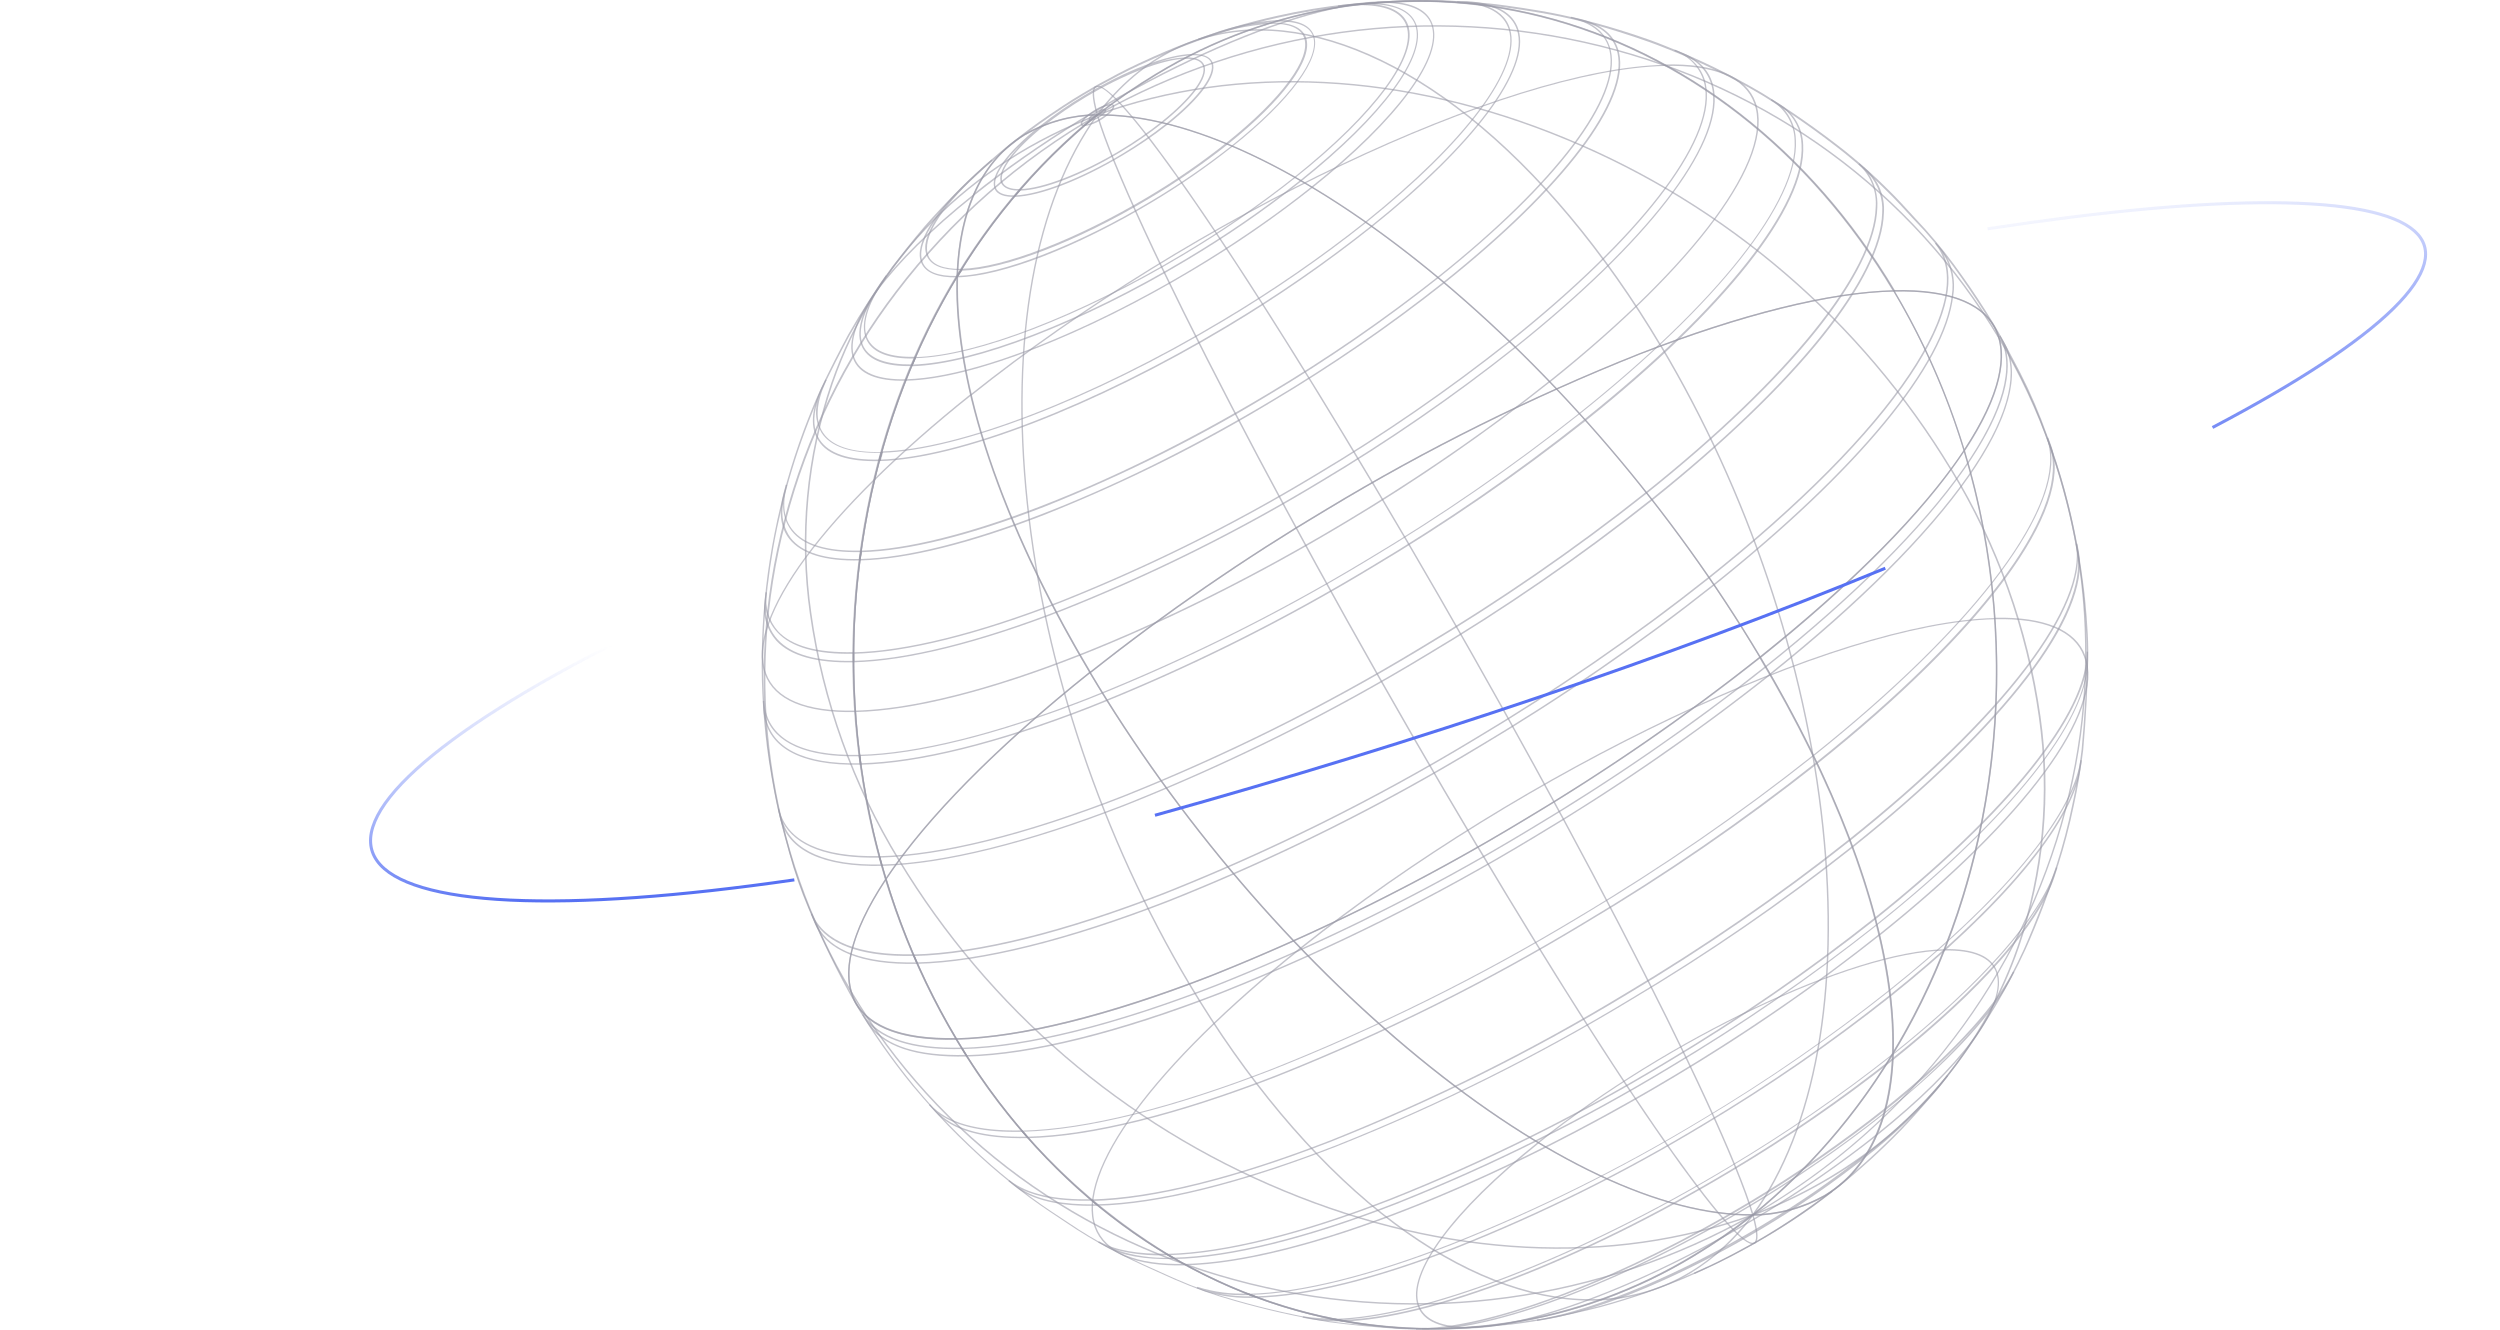 <svg width="814" height="433" viewBox="0 0 814 433" fill="none" xmlns="http://www.w3.org/2000/svg">
<g opacity="0.5">
<path d="M594.459 389.413C587.251 393.528 579.116 395.737 570.818 395.834C564.717 400.631 558.319 405.035 551.661 409.022C533.075 420.324 512.431 427.82 490.926 431.074C469.422 434.329 447.486 433.277 426.391 427.98C379.456 416.153 338.516 384.333 311.14 338.405L310.93 338.041H311.351C332.233 337.562 360.835 330.374 394.053 317.55C429.343 303.505 463.412 286.566 495.913 266.906C522.745 250.929 548.485 233.185 572.964 213.79L573.175 213.618L573.309 213.848C621.968 295.525 630.666 367.714 594.459 389.413ZM570.646 395.355C578.887 395.277 586.972 393.093 594.133 389.01C611.279 378.736 618.788 355.983 615.206 324.949C611.547 292.918 596.93 254.696 572.926 214.365C548.493 233.694 522.811 251.386 496.047 267.328C463.521 287.001 429.426 303.952 394.111 318.01C361.064 330.872 332.558 337.964 311.734 338.52C339.034 384.161 379.781 415.77 426.468 427.539C447.502 432.818 469.375 433.864 490.817 430.616C512.259 427.369 532.843 419.892 551.374 408.62C558.031 404.626 564.43 400.215 570.531 395.413L570.646 395.355Z" fill="#35354F" fill-opacity="0.6"/>
<path d="M572.332 396.483C537.542 417.319 500.722 432.021 478.863 432.52V432.04C509.209 431.35 568.443 403.288 610.915 369.321L611.202 369.704C598.847 379.474 585.862 388.42 572.332 396.483Z" fill="#35354F" fill-opacity="0.6"/>
<path d="M545.626 350.404C486.238 386.02 423.23 411.15 385.854 412.012V411.533C437.751 410.345 539.112 362.212 611.757 304.189L612.064 304.572C590.948 321.293 568.754 336.604 545.626 350.404Z" fill="#35354F" fill-opacity="0.6"/>
<path d="M550.341 414.635C539.373 421.172 526.68 424.221 513.942 423.376C493.577 422.284 471.297 412.508 449.515 395.122C427.063 377.218 405.454 351.417 387.062 320.537L387.465 320.288C405.856 351.13 427.408 376.873 449.822 394.758C471.527 412.009 493.712 421.804 513.961 422.897C536.528 424.124 556.107 414.635 570.552 395.448L570.935 395.735C565.358 403.31 558.363 409.729 550.341 414.635Z" fill="#35354F" fill-opacity="0.6"/>
<path d="M571.372 404.996H571.219C564.878 407.718 528.613 355.828 480.949 275.857L481.371 275.608C535.969 367.234 566.123 406.683 571.027 404.555H571.123C571.889 404.114 572.349 402.14 570.51 395.642L570.97 395.507C572.541 401.105 572.675 404.21 571.372 404.996Z" fill="#35354F" fill-opacity="0.6"/>
<path d="M594.461 389.408C587.23 393.534 579.067 395.744 570.744 395.83H570.035L570.591 395.389C588.704 380.633 604.118 362.842 616.147 342.809C617.201 308.306 601.856 262.665 572.909 214.092L572.794 213.92L572.966 213.785C603.273 189.614 626.205 166.401 639.308 146.695C633.818 128.543 626.143 111.125 616.453 94.825L616.243 94.48H616.664C633.906 94.078 645.055 98.103 649.634 106.384C654.653 115.527 651.262 129.482 639.825 146.791C659.73 212.712 651.071 286.051 616.607 343.001C615.898 365.083 608.235 381.146 594.461 389.408ZM571.472 395.331C579.465 395.142 587.286 392.969 594.231 389.006C607.641 380.936 615.304 365.313 616.128 343.806C604.248 363.38 589.143 380.801 571.453 395.331H571.472ZM573.388 214.054C602.124 262.244 617.45 307.616 616.607 341.985C650.553 285.361 659.079 212.693 639.442 147.27C626.339 166.957 603.522 190.016 573.503 214.054H573.388ZM617.047 94.921C626.584 111.039 634.16 128.24 639.615 146.159C650.764 129.175 654.078 115.489 649.193 106.575C644.768 98.525 633.963 94.595 617.086 94.921H617.047Z" fill="#35354F" fill-opacity="0.6"/>
<path d="M611.182 369.707L610.895 369.323C638.711 347.126 653.654 326.884 649.899 316.514C648.156 311.703 642.332 309.287 633.04 309.498V309.019C642.619 308.808 648.539 311.338 650.282 316.341C654.171 326.922 639.171 347.356 611.182 369.707Z" fill="#35354F" fill-opacity="0.6"/>
<path d="M612.064 304.61L611.758 304.226C659.402 266.215 684.977 231.539 678.521 213.731C675.513 205.451 665.494 201.253 649.536 201.617V201.138C665.724 200.773 675.916 205.067 679 213.559C685.514 231.577 659.862 266.464 612.064 304.61Z" fill="#35354F" fill-opacity="0.6"/>
<path d="M595.879 383.72C587.899 388.483 579.513 392.53 570.821 395.815L570.648 395.374C612.22 379.579 642.853 348.66 656.857 308.311C665.047 284.232 667.436 258.558 663.83 233.381C659.836 204.901 650.057 177.541 635.094 152.987L635.515 152.738C650.518 177.327 660.342 204.723 664.385 233.246C668.009 258.496 665.606 284.245 657.374 308.387C646.451 340 624.656 366.699 595.879 383.72Z" fill="#35354F" fill-opacity="0.6"/>
<path d="M574 393.954L570.858 395.871L570.609 395.469C596.042 380.88 618.284 361.324 636.013 337.963C652.906 315.809 665.227 290.514 672.258 263.551C679.074 237.843 680.677 211.03 676.972 184.693C673.267 158.356 664.33 133.028 650.687 110.202L651.089 109.953C664.77 132.831 673.731 158.219 677.446 184.62C681.161 211.02 679.553 237.897 672.718 263.666C665.654 290.698 653.28 316.053 636.319 338.251C619.311 360.648 598.153 379.56 574 393.954Z" fill="#35354F" fill-opacity="0.6"/>
<path d="M570.819 395.832C541.394 396.196 502.753 378.025 462.005 344.71C421.258 311.395 383.173 266.77 354.724 219.098L354.609 218.925L354.782 218.791C379.265 199.379 405.019 181.628 431.871 165.656C464.389 145.996 498.478 129.064 533.788 115.032C567.064 102.074 595.724 94.981 616.663 94.502H616.797V94.617C645.207 142.308 656.069 199.872 647.449 256.687C638.828 313.503 611.567 362.901 570.819 395.832ZM355.222 219.04C383.575 266.578 421.583 311.05 462.235 344.326C502.887 377.603 541.336 395.679 570.647 395.353C611.222 362.498 638.33 313.216 646.989 256.553C655.648 199.891 644.843 142.5 616.529 94.924C595.647 95.441 567.103 102.591 533.96 115.415C498.671 129.46 464.602 146.399 432.101 166.058C405.33 181.995 379.647 199.695 355.222 219.04Z" fill="#35354F" fill-opacity="0.6"/>
<path d="M633.042 309.496C602.697 310.186 543.462 338.249 500.99 372.216L500.703 371.89C543.252 337.962 602.601 309.765 633.023 309.075L633.042 309.496Z" fill="#35354F" fill-opacity="0.6"/>
<path d="M649.534 201.617C597.618 202.805 496.275 250.938 423.612 308.961L423.324 308.577C496.122 250.554 597.522 202.364 649.515 201.233L649.534 201.617Z" fill="#35354F" fill-opacity="0.6"/>
<path d="M570.936 395.735L570.534 395.447C590.86 367.384 598.925 322.606 593.293 269.279C587.661 215.952 568.925 160.306 540.553 112.691L540.974 112.442C569.365 160.114 588.12 215.799 593.772 269.222C599.423 322.645 591.301 367.576 570.936 395.735Z" fill="#35354F" fill-opacity="0.6"/>
<path d="M570.972 395.526L570.512 395.66C560.665 362.307 505.109 255.385 446.641 157.203L447.062 156.973C505.53 255.174 561.125 362.154 570.972 395.526Z" fill="#35354F" fill-opacity="0.6"/>
<path d="M551.683 409.023C533.093 420.333 512.443 427.835 490.932 431.093C469.42 434.35 447.476 433.299 426.374 428C379.477 416.173 338.595 384.411 311.22 338.54C292.58 338.943 280.836 333.978 277.292 324.183C269.725 303.346 299.419 262.958 354.764 218.756L354.975 218.583L355.109 218.832C383.481 266.447 421.528 310.995 462.237 344.291C502.946 377.586 541.414 395.682 570.725 395.317H571.434L570.878 395.739C564.767 400.569 558.356 405.006 551.683 409.023ZM354.841 219.254C299.802 263.207 270.261 303.308 277.733 323.934C281.219 333.518 292.848 338.387 311.354 337.965H311.488V338.08C338.787 383.893 379.611 415.636 426.432 427.444C447.473 432.723 469.352 433.769 490.8 430.521C512.248 427.273 532.839 419.797 551.376 408.525C557.834 404.649 564.046 400.379 569.978 395.739C540.648 395.739 502.295 377.682 461.873 344.616C421.451 311.551 383.232 266.926 354.841 219.35V219.254Z" fill="#35354F" fill-opacity="0.6"/>
<path d="M478.864 432.522C469.285 432.733 463.346 430.203 461.622 425.2C457.791 414.619 472.791 394.166 500.78 371.834L501.067 372.218C473.251 394.415 458.308 414.657 462.063 425.027C463.806 429.839 469.726 432.254 478.921 432.043L478.864 432.522Z" fill="#35354F" fill-opacity="0.6"/>
<path d="M385.855 412.012C369.667 412.376 359.476 408.082 356.41 399.59C349.878 381.572 375.568 346.685 423.327 308.54L423.614 308.923C375.97 346.934 350.395 381.61 356.851 399.437C359.859 407.699 369.878 411.897 385.855 411.532V412.012Z" fill="#35354F" fill-opacity="0.6"/>
<path d="M570.817 395.813C524.839 412.547 470.49 409.768 418.018 387.973C365.771 366.386 321.799 328.636 292.537 280.245L292.959 279.996C322.153 328.311 366.048 365.998 418.209 387.532C470.566 409.269 524.705 412.049 570.644 395.372L570.817 395.813Z" fill="#35354F" fill-opacity="0.6"/>
<path d="M570.855 395.795C521.101 423.923 462.484 431.96 407.002 418.26C351.446 404.555 305.334 370.741 276.924 323.05L277.326 322.801C305.679 370.377 351.772 404.114 407.117 417.8C462.475 431.462 520.959 423.447 570.606 395.392L570.855 395.795Z" fill="#35354F" fill-opacity="0.6"/>
<path d="M496.161 267.327C463.634 287 429.539 303.951 394.224 318.009C360.967 330.967 332.308 338.059 311.35 338.538H311.216V338.423C282.805 290.732 271.943 233.188 280.564 176.372C289.185 119.556 316.446 70.14 357.193 37.227C386.619 36.863 425.259 55.016 466.007 88.35C506.755 121.684 544.82 166.27 573.288 213.923L573.403 214.115L573.231 214.249C548.747 233.634 523 251.366 496.161 267.327ZM311.484 338.059C332.365 337.542 360.91 330.392 394.052 317.568C429.34 303.519 463.409 286.581 495.912 266.925C522.686 250.992 548.369 233.292 572.79 213.943C544.437 166.404 506.448 121.933 465.796 88.657C425.144 55.38 386.676 37.323 357.385 37.649C316.79 70.504 289.702 119.786 281.043 176.372C272.384 232.958 283.188 290.483 311.484 338.059Z" fill="#35354F" fill-opacity="0.6"/>
<path d="M438.271 170.239C378.883 205.874 315.874 231.004 278.518 231.847V231.368C330.434 230.18 431.776 182.047 504.421 124.024L504.728 124.388C483.616 141.129 461.414 156.447 438.271 170.239Z" fill="#35354F" fill-opacity="0.6"/>
<path d="M388.478 87.927C353.688 108.783 316.868 123.466 294.99 123.964V123.485C325.316 122.795 384.551 94.732 427.023 60.785L427.329 61.149C414.985 70.925 402.006 79.871 388.478 87.927Z" fill="#35354F" fill-opacity="0.6"/>
<path d="M387.465 320.291L387.062 320.54C358.652 272.868 339.897 217.202 334.265 163.779C328.632 110.356 336.717 65.425 357.1 37.266L357.483 37.535C337.176 65.598 329.092 110.375 334.724 163.722C340.357 217.068 359.092 272.676 387.465 320.291Z" fill="#35354F" fill-opacity="0.6"/>
<path d="M481.373 275.685L480.951 275.934C422.483 177.81 366.907 70.83 357.061 37.477L357.52 37.343C367.367 70.657 422.924 177.599 481.373 275.685Z" fill="#35354F" fill-opacity="0.6"/>
<path d="M573.041 214.363L572.907 214.114C544.535 166.518 506.488 121.951 465.798 88.655C425.108 55.359 386.602 37.283 357.291 37.648H356.582L357.138 37.207C363.239 32.394 369.638 27.97 376.295 23.961C394.887 12.658 415.538 5.162 437.049 1.908C458.56 -1.347 480.502 -0.294 501.603 5.003C548.481 16.811 589.382 48.574 616.739 94.444C635.398 94.041 647.122 99.006 650.667 108.801C658.234 129.638 628.54 170.026 573.194 214.229L573.041 214.363ZM358 37.149C387.33 37.149 425.683 55.225 466.105 88.291C506.527 121.357 544.784 166.077 573.175 213.634C628.214 169.681 657.755 129.58 650.283 108.955C646.797 99.37 635.168 94.502 616.662 94.923H616.528V94.808C589.229 48.995 548.424 17.252 501.584 5.463C480.544 0.179 458.663 -0.869 437.215 2.378C415.766 5.626 395.175 13.106 376.64 24.383C370.171 28.252 363.946 32.516 358 37.149Z" fill="#35354F" fill-opacity="0.6"/>
<path d="M504.707 124.444L504.4 124.079C552.045 86.068 577.62 51.373 571.164 33.565C568.175 25.285 558.137 21.106 542.179 21.47V20.991C558.367 20.607 568.558 24.825 571.643 33.393C578.156 51.411 552.428 86.279 504.707 124.444Z" fill="#35354F" fill-opacity="0.6"/>
<path d="M427.33 61.151L427.024 60.787C454.859 38.571 469.802 18.348 466.028 7.959C464.304 3.166 458.365 0.751 449.17 0.962V0.483C458.748 0.253 464.668 2.802 466.411 7.805C470.319 18.386 455.319 38.82 427.33 61.151Z" fill="#35354F" fill-opacity="0.6"/>
<path d="M635.475 152.734L635.054 152.984C605.862 104.673 561.975 66.987 509.822 45.448C457.446 23.71 403.307 20.931 357.368 37.627L357.215 37.167C403.192 20.452 457.523 23.231 510.014 45.007C562.259 66.589 606.226 104.341 635.475 152.734Z" fill="#35354F" fill-opacity="0.6"/>
<path d="M651.088 109.932L650.686 110.181C622.333 62.605 576.24 28.868 520.914 15.182C465.547 1.525 407.057 9.547 357.406 37.609L357.176 37.188C406.934 9.074 465.546 1.038 521.029 14.722C576.489 28.427 622.677 62.241 651.088 109.932Z" fill="#35354F" fill-opacity="0.6"/>
<path d="M617.085 94.923H616.663C595.782 95.403 567.18 102.591 533.961 115.415C498.673 129.463 464.605 146.402 432.102 166.058C405.285 182.03 379.564 199.775 355.108 219.174L354.897 219.347L354.763 219.097C306.104 137.458 297.425 65.269 333.69 43.571C340.897 39.458 349.034 37.254 357.33 37.168C363.428 32.362 369.827 27.95 376.488 23.961C395.08 12.658 415.731 5.162 437.242 1.908C458.752 -1.347 480.695 -0.294 501.796 5.003C548.732 16.831 589.632 48.631 617.008 94.559L617.085 94.923ZM431.852 165.655C464.377 145.995 498.472 129.062 533.789 115.031C566.835 102.169 595.341 95.077 616.165 94.521C588.866 48.88 548.157 17.291 501.47 5.521C480.429 0.241 458.55 -0.806 437.102 2.442C415.654 5.69 395.063 13.167 376.526 24.44C369.868 28.434 363.47 32.846 357.369 37.648C349.127 37.723 341.042 39.907 333.882 43.992C316.64 54.267 309.226 77.02 312.809 108.054C316.449 140.065 331.066 178.287 355.07 218.618C379.472 199.293 405.122 181.601 431.852 165.655Z" fill="#35354F" fill-opacity="0.6"/>
<path d="M542.179 21.469C490.262 22.657 388.92 70.77 316.256 128.813L315.969 128.43C388.767 70.406 490.167 22.236 542.16 21.085L542.179 21.469Z" fill="#35354F" fill-opacity="0.6"/>
<path d="M449.168 0.959C418.842 1.649 359.608 29.712 317.136 63.679L316.791 63.276C359.32 29.329 418.689 1.151 449.111 0.461L449.168 0.959Z" fill="#35354F" fill-opacity="0.6"/>
<path d="M540.933 112.442L540.511 112.691C522.139 81.849 500.587 56.105 478.173 38.24C456.468 20.988 434.284 11.193 414.015 10.082C391.467 8.874 371.869 18.362 357.444 37.55L357.061 37.263C371.62 17.941 391.333 8.376 414.054 9.602C434.418 10.714 456.679 20.49 478.48 37.857C500.951 55.76 522.561 81.561 540.933 112.442Z" fill="#35354F" fill-opacity="0.6"/>
<path d="M447.063 157.048L446.641 157.278C392.062 65.69 361.908 26.241 357.004 28.369C356.18 28.714 355.606 30.554 357.521 37.34L357.062 37.474C355.491 31.877 355.357 28.791 356.659 28.005H356.813C363.134 25.187 399.418 77.076 447.063 157.048Z" fill="#35354F" fill-opacity="0.6"/>
<path d="M311.776 338.519H311.354C294.113 338.903 282.963 334.897 278.404 326.597C273.365 317.472 276.756 303.498 288.193 286.189C268.289 220.288 276.967 146.968 311.412 90.018C312.121 67.878 319.784 51.815 333.577 43.553C340.808 39.432 348.972 37.228 357.294 37.151H358.003L357.447 37.611C339.341 52.343 323.927 70.108 311.891 90.114C310.818 124.617 326.182 170.238 355.11 218.812L355.225 218.984L355.052 219.118C324.745 243.29 301.814 266.503 288.73 286.208C294.201 304.371 301.87 321.796 311.565 338.098L311.776 338.519ZM288.385 286.764C277.216 303.748 273.902 317.434 278.806 326.328C283.27 334.398 294.132 338.328 310.933 338.002C301.399 321.905 293.829 304.723 288.385 286.822V286.764ZM311.374 90.938C277.446 147.619 268.902 220.307 288.538 285.633C301.68 265.966 324.496 242.907 354.593 218.869C325.914 170.737 310.607 125.384 311.393 90.996L311.374 90.938ZM333.807 43.937C320.397 52.007 312.734 67.61 311.91 89.136C323.767 69.552 338.868 52.128 356.566 37.611C348.572 37.806 340.755 40 333.826 43.994L333.807 43.937Z" fill="#35354F" fill-opacity="0.6"/>
<path d="M278.478 231.845C262.271 232.209 252.098 227.916 249.014 219.424C242.481 201.425 268.171 166.519 315.931 128.373L316.218 128.756C268.593 166.768 242.999 201.444 249.455 219.271C252.462 227.551 262.482 231.73 278.459 231.366L278.478 231.845Z" fill="#35354F" fill-opacity="0.6"/>
<path d="M294.991 123.966C285.412 124.196 279.492 121.666 277.749 116.644C273.918 106.082 288.918 85.629 316.926 63.298L317.213 63.681C289.397 85.879 274.435 106.101 278.209 116.491C279.952 121.283 285.872 123.717 295.067 123.487L294.991 123.966Z" fill="#35354F" fill-opacity="0.6"/>
<path d="M292.962 279.998L292.54 280.248C277.538 255.659 267.713 228.263 263.67 199.739C260.066 174.496 262.469 148.757 270.682 124.618C284.781 84.115 315.51 53.1 357.215 37.247L357.388 37.707C315.797 53.502 285.184 84.421 271.18 124.771C262.982 148.841 260.586 174.509 264.187 199.682C268.203 228.138 277.995 255.471 292.962 279.998Z" fill="#35354F" fill-opacity="0.6"/>
<path d="M277.33 322.802L276.927 323.051C263.25 300.175 254.291 274.789 250.58 248.392C246.868 221.995 248.479 195.121 255.318 169.357C262.373 142.321 274.748 116.964 291.717 94.772C309.51 71.414 331.801 51.861 357.273 37.266L357.503 37.688C332.07 52.276 309.829 71.833 292.1 95.194C275.209 117.347 262.894 142.642 255.874 169.606C249.059 195.283 247.446 222.064 251.131 248.373C254.816 274.683 263.724 299.989 277.33 322.802Z" fill="#35354F" fill-opacity="0.6"/>
<path d="M575.417 402.559C573.501 403.671 571.719 404.725 569.918 405.722C561.298 410.495 556.01 412.872 552.523 414.444C546.048 417.377 540.78 419.274 536.144 420.942C532.312 422.303 525.243 424.507 521.125 425.6C515.377 427.076 508.04 428.724 502.676 429.683C498.174 430.507 492.753 431.274 488.864 431.6C483.615 432.136 476.067 432.635 470.07 432.865C467.771 432.865 465.434 432.865 463.154 432.865C460.875 432.865 457.982 432.865 455.626 432.711C448.097 432.232 439.131 431.37 432.79 430.507C422.447 428.805 412.213 426.501 402.138 423.606C395.486 421.779 388.975 419.473 382.655 416.706L379.437 415.268C374.724 413.159 369.398 410.783 365.28 408.693C360.341 406.22 355.532 403.495 350.873 400.527L348.268 398.821C343.977 395.984 339.091 392.764 335.375 390.023C331.658 387.282 326.199 382.892 322.252 379.423C318.306 375.953 312.674 370.663 308.689 366.503C305.662 363.359 301.371 358.548 297.194 353.603C290.331 345.215 284.101 336.328 278.554 327.016C272.813 316.865 267.67 306.388 263.152 295.637C260.706 289.88 258.658 283.962 257.021 277.925C256.619 276.372 256.159 274.647 255.68 272.864C254.627 269.031 253.535 264.89 252.807 261.478C251.638 255.881 250.393 248.578 249.722 243.287C246.782 220.119 247.61 196.628 252.175 173.725C254.429 162.356 257.58 151.184 261.6 140.314C263.037 136.48 265.259 130.844 267.232 126.608C269.78 121.088 273.516 113.861 276.16 108.954C280.506 101.314 285.284 93.929 290.47 86.833C292.386 84.361 297.214 78.092 301.122 73.607C304.244 70.022 308.785 65.192 312.405 61.588C319.073 54.967 326.177 48.8 333.67 43.129C335.586 41.672 339.628 38.644 346.141 34.388C348.057 33.123 350.241 31.762 352.559 30.382C355.337 28.714 357.444 27.545 358 27.219C362.042 25.015 365.873 22.925 370.682 20.683C377.885 17.309 382.464 15.469 386.008 14.127C395.715 10.403 405.685 7.404 415.836 5.156C423.51 3.41 431.283 2.13 439.112 1.322C443.442 0.939 451.641 0.287 457.905 0.076C460.568 0.076 467.292 -0.173 472.522 0.23C473.902 0.345 475.453 0.44 477.044 0.536C480.588 0.766 484.266 1.016 487.293 1.399C490.32 1.782 500.166 3.086 508.117 4.773C513.308 5.865 519.362 7.379 523.538 8.606C527.715 9.833 536.201 12.44 542.236 14.951C553.192 19.236 563.782 24.403 573.903 30.401C583.386 36.245 592.514 42.646 601.241 49.57C606.135 53.536 610.816 57.759 615.264 62.221C617.773 64.674 620.609 67.799 623.367 70.828L626.988 74.757C631.211 79.51 635.158 84.502 638.808 89.709C642.027 94.175 646.28 100.635 649.364 105.791C651.433 109.222 653.789 113.708 655.858 117.676L657.774 121.318C661.171 127.97 664.122 134.841 666.606 141.885C670.738 153.104 673.942 164.645 676.184 176.389C677.161 181.507 678.1 188.158 678.675 192.97C679.039 196.343 679.882 204.893 679.939 211.544C679.939 221.684 679.134 235.026 678.292 244.131C677.564 250.287 676.528 256.403 675.188 262.456C673.837 268.927 672.155 275.325 670.15 281.625C667.698 288.928 663.425 300.525 659.479 309.151C656.703 315.192 653.615 321.085 650.226 326.805L649.67 327.725C647.755 330.754 645.552 334.511 643.693 337.309C641.835 340.108 638.176 345.437 635.168 349.251L634.115 350.612C632.774 352.337 631.241 354.274 629.958 355.769C626.394 359.871 622.295 364.548 619.019 367.941C612.647 374.503 605.878 380.668 598.75 386.4C591.337 392.296 583.542 397.694 575.417 402.559ZM463.154 432.443H470.07C476.028 432.213 483.576 431.715 488.806 431.197C492.638 430.814 498.097 430.028 502.599 429.28C507.944 428.303 515.339 426.673 521.01 425.178C525.129 424.105 532.255 421.9 535.972 420.559C540.608 418.872 545.857 416.974 552.332 414.06C555.819 412.489 561.087 410.112 569.689 405.358C571.489 404.38 573.328 403.307 575.167 402.214C583.262 397.348 591.025 391.95 598.405 386.055C605.525 380.341 612.281 374.189 618.636 367.634C621.95 364.26 626.011 359.602 629.555 355.5C630.839 354.005 632.352 352.069 633.693 350.363L634.747 349.002C637.735 345.168 641.356 339.897 643.253 337.098C645.149 334.3 647.391 330.543 649.23 327.514L649.785 326.594C653.161 320.89 656.243 315.016 659.019 308.997C662.851 300.371 667.199 288.813 669.652 281.51C671.662 275.213 673.337 268.815 674.671 262.341C676.017 256.309 677.053 250.212 677.774 244.073C678.617 234.987 679.498 221.665 679.422 211.487C679.422 204.874 678.521 196.324 678.157 192.951C677.659 188.178 676.644 181.449 675.667 176.427C673.413 164.729 670.21 153.235 666.088 142.058C663.611 135.039 660.667 128.193 657.276 121.567C656.682 120.436 656.031 119.19 655.36 117.906C653.291 113.957 650.935 109.491 648.885 106.059C645.801 100.922 641.567 94.558 638.348 90.015C634.704 84.827 630.77 79.848 626.567 75.102L622.946 71.268C620.187 68.24 617.352 65.135 614.842 62.681C610.418 58.228 605.756 54.017 600.877 50.068C592.168 43.139 583.052 36.738 573.577 30.899C563.472 24.942 552.901 19.814 541.968 15.565C535.952 13.111 527.715 10.542 523.328 9.22C518.941 7.897 513.117 6.459 508.002 5.386C500.052 3.718 490.09 2.396 487.216 2.031C484.342 1.667 480.53 1.399 476.986 1.169C475.396 1.073 473.844 0.977 472.465 0.862C467.273 0.46 460.549 0.613 457.905 0.709C451.641 0.92 443.461 1.571 439.131 1.955C431.328 2.768 423.581 4.048 415.932 5.788C405.799 8.035 395.848 11.034 386.161 14.759C382.655 16.101 378.096 17.922 370.835 21.296C366.046 23.539 362.234 25.609 358.191 27.813C357.636 28.139 355.548 29.308 352.77 30.957C350.452 32.337 348.306 33.698 346.352 34.963C339.877 39.199 335.854 42.228 333.919 43.685C326.444 49.348 319.353 55.502 312.693 62.106C309.072 65.69 304.551 70.502 301.447 74.086C297.616 78.572 292.712 84.821 290.815 87.312C285.642 94.352 280.883 101.687 276.562 109.28C273.918 114.187 270.202 121.394 267.635 126.896C265.719 131.132 263.458 136.748 262.041 140.582C249.872 173.373 245.797 208.62 250.163 243.326C250.834 248.597 252.079 255.881 253.267 261.478C253.975 264.871 255.067 268.916 256.121 272.845C256.6 274.628 257.06 276.353 257.462 277.906C259.1 283.918 261.148 289.81 263.592 295.541C268.126 306.308 273.288 316.798 279.052 326.958C284.58 336.251 290.791 345.118 297.635 353.488C301.754 358.414 306.026 363.225 309.129 366.35C313.152 370.509 318.574 375.685 322.654 379.25C326.735 382.816 331.869 386.918 335.758 389.831C339.647 392.745 344.341 395.774 348.632 398.61L351.237 400.336C355.877 403.285 360.666 405.991 365.586 408.444C369.705 410.553 375.031 412.929 379.724 415.019L382.943 416.456C389.245 419.212 395.737 421.511 402.368 423.338C412.444 426.221 422.679 428.519 433.02 430.219C435.951 430.622 439.457 431.025 443.116 431.389C421.852 428.185 401.381 421.006 382.77 410.227L382.579 410.112C381.302 409.396 380.024 408.668 378.747 407.926C350.991 390.655 327.838 366.903 311.275 338.709L311.045 338.344C282.635 290.653 271.773 233.109 280.393 176.293C289.014 119.477 316.275 70.061 357.023 37.148L357.329 37.513C316.792 70.444 289.704 119.746 281.045 176.37C272.386 232.994 283.21 290.538 311.562 338.114L311.773 338.479C328.301 366.593 351.402 390.273 379.092 407.486C404.448 423.089 433.474 431.712 463.231 432.481L463.154 432.443Z" fill="#35354F" fill-opacity="0.6"/>
<path d="M358.362 39.124C356.795 40.127 355.031 40.781 353.19 41.041H352.423H352.519C352.386 41.015 352.262 40.955 352.158 40.868C352.054 40.781 351.974 40.669 351.925 40.543C351.676 39.852 352.481 38.626 354.167 37.341C354.857 36.799 355.58 36.3 356.331 35.846C357.917 34.792 359.716 34.105 361.6 33.833C362.404 33.833 362.673 34.121 362.768 34.389C363.037 35.079 362.213 36.306 360.546 37.59C359.85 38.146 359.121 38.658 358.362 39.124ZM353.86 40.562C355.369 40.15 356.805 39.503 358.113 38.645C358.859 38.215 359.57 37.728 360.24 37.188C361.868 35.884 362.462 34.907 362.328 34.523C362.194 34.14 361.849 34.274 361.619 34.293C359.82 34.558 358.101 35.212 356.581 36.21C355.84 36.655 355.13 37.148 354.454 37.686C352.826 38.971 352.251 39.968 352.385 40.351C352.519 40.734 352.768 40.581 352.998 40.581L354.646 39.201C354.555 39.143 354.487 39.054 354.454 38.952C354.263 38.415 355.105 37.629 355.623 37.207C355.975 36.926 356.346 36.669 356.734 36.44C357.552 35.897 358.482 35.543 359.454 35.405C359.933 35.405 360.105 35.597 360.163 35.75C360.374 36.306 359.531 37.092 358.994 37.514C358.641 37.794 358.27 38.05 357.883 38.281C357.085 38.808 356.184 39.161 355.24 39.316L353.86 40.562ZM355.144 38.913C356.036 38.777 356.887 38.443 357.634 37.935C358.009 37.719 358.368 37.476 358.707 37.207C359.569 36.517 359.761 36.076 359.722 35.999C359.641 35.978 359.555 35.978 359.473 35.999C358.582 36.127 357.73 36.455 356.983 36.958C356.61 37.176 356.258 37.426 355.929 37.705C355.048 38.396 354.876 38.837 354.914 38.913C354.914 38.913 354.952 38.913 355.105 38.913H355.144Z" fill="#35354F" fill-opacity="0.6"/>
<path d="M365.511 50.587C351.966 58.695 338.576 63.871 330.529 64.101H329.897C325.702 64.101 324.15 62.548 323.786 61.245C322.292 57.162 327.809 49.629 338.499 41.079C343.151 37.401 348.041 34.033 353.135 30.997C366.737 22.85 380.166 17.674 388.212 17.579C392.81 17.483 394.362 19.074 394.86 20.435C396.335 24.518 390.837 32.07 380.128 40.6C375.481 44.248 370.598 47.584 365.511 50.587ZM330.932 63.602C338.863 63.2 352.235 57.986 365.262 50.184C370.328 47.163 375.191 43.814 379.821 40.159C390.205 31.878 395.779 24.345 394.4 20.511C393.768 18.786 391.641 17.904 388.231 17.981C384.366 18.233 380.555 19.027 376.909 20.339C379.838 19.393 382.878 18.832 385.952 18.671C390.224 18.556 391.699 20.051 392.139 21.317C393.519 25.15 388.308 32.166 378.423 40.121C374.098 43.539 369.554 46.67 364.821 49.494C352.216 57.047 339.763 61.858 332.254 62.069L330.932 63.602ZM332.139 61.571C339.438 61.398 352.177 56.491 364.572 49.073C369.287 46.255 373.811 43.13 378.116 39.718C387.695 32.051 392.982 25.016 391.68 21.47C391.105 19.86 389.132 19.055 385.932 19.131C378.634 19.285 365.913 24.192 353.499 31.629C348.785 34.441 344.26 37.559 339.955 40.964C330.376 48.632 325.108 55.667 326.391 59.232C326.985 60.823 328.978 61.647 332.119 61.571H332.139ZM333.403 46.082C326.545 52.465 323.096 57.986 324.227 61.091C324.84 62.797 326.947 63.679 330.3 63.621L331.621 62.05C327.79 62.05 326.391 60.612 325.874 59.385C324.916 56.491 327.637 51.775 333.403 46.025V46.082Z" fill="#35354F" fill-opacity="0.6"/>
<path d="M374.935 65.943C350.395 80.645 326.161 89.98 311.716 90.306H311.275L311.505 89.923L312.904 87.641V87.526H313.038C326.716 87.22 350.567 77.942 373.786 64.103C382.627 58.848 391.107 53.008 399.169 46.621C417.292 32.168 427.043 18.98 424.591 12.252C423.48 9.146 419.687 7.593 413.671 7.728C406.145 8.248 398.735 9.869 391.679 12.539L390.261 13.037L390.089 12.577L391.526 12.079L391.985 11.906L394.591 11.025C401.476 8.5 408.69 6.983 416.009 6.52C422.484 6.367 426.564 8.111 427.81 11.542C430.415 18.73 420.262 32.628 401.277 47.752C392.908 54.392 384.108 60.469 374.935 65.943ZM312.099 89.827C326.352 89.309 350.835 79.821 374.686 65.54C383.879 60.083 392.699 54.019 401.085 47.388C419.898 32.379 430.013 18.635 427.484 11.715C426.315 8.494 422.388 6.884 416.143 7.018C414.821 7.018 413.403 7.153 411.909 7.344C412.541 7.344 413.173 7.344 413.825 7.344C420.089 7.21 424.016 8.878 425.223 12.175C427.733 19.114 417.924 32.493 399.629 47.1C391.553 53.498 383.06 59.351 374.207 64.62C350.989 78.536 327.119 87.737 313.344 88.121C312.846 88.619 312.463 89.213 312.099 89.827Z" fill="#35354F" fill-opacity="0.6"/>
<path d="M311.813 90.307H311.679C305.318 90.46 301.257 88.793 299.935 85.496C297.56 79.515 304.073 68.896 317.847 56.359C319.399 54.922 321.085 53.427 322.828 51.951L323.135 52.296L320.146 54.96L318.23 56.724C305.912 68.225 300.088 77.809 302.272 83.215C303.479 86.186 307.234 87.681 313.135 87.547H313.575L313.345 87.93C312.866 88.697 312.387 89.445 311.928 90.211L311.813 90.307ZM304.667 71.503C300.663 77.253 299.111 82.103 300.395 85.323C301.678 88.543 305.472 89.962 311.525 89.847L312.636 87.93C306.794 87.93 303.058 86.397 301.774 83.311C300.491 80.224 301.64 76.41 304.667 71.503Z" fill="#35354F" fill-opacity="0.6"/>
<path d="M386.392 84.744C352.234 105.216 317.119 118.73 296.965 119.247H296.582L296.735 118.921C297.08 118.078 297.444 117.254 297.808 116.429V116.276H297.961C317.578 115.835 351.774 102.647 385.07 82.693C397.744 75.151 409.904 66.775 421.469 57.62C447.485 36.861 461.469 17.941 457.868 8.242C456.239 3.756 450.799 1.494 442.12 1.705C440.645 1.705 439.074 1.839 437.446 2.012L435.645 2.223V1.744L437.446 1.533L438.94 1.36C440.856 1.13 442.772 0.996 444.553 0.939C453.672 0.747 459.42 3.162 461.144 7.973C464.822 18.094 450.454 37.685 423.634 59.077C411.803 68.451 399.362 77.025 386.392 84.744ZM297.31 118.691C317.464 118.078 352.253 104.621 386.143 84.322C399.117 76.602 411.565 68.027 423.404 58.655C450.052 37.397 464.362 18.018 460.761 8.069C459.285 4.025 454.783 1.744 447.638 1.399C453.385 2.127 457.101 4.37 458.423 8.031C462.025 17.922 447.983 37.052 421.795 57.869C410.23 67.035 398.07 75.424 385.396 82.98C352.119 102.915 317.923 116.103 298.191 116.621L297.31 118.691Z" fill="#35354F" fill-opacity="0.6"/>
<path d="M297.12 119.192H296.966C288.48 119.384 283.058 117.39 280.855 113.288C278.326 108.553 280.319 101.289 286.602 92.203L287.579 90.823C287.847 90.42 288.135 89.998 288.441 89.596L288.824 89.864L287.962 91.11C282.215 99.544 280.299 106.311 282.713 110.662C284.763 114.496 290.05 116.413 298.039 116.163H298.403L298.269 116.508C297.905 117.333 297.541 118.157 297.196 118.981L297.12 119.192ZM282.713 99.698C280.05 105.237 279.552 109.761 281.276 113.001C283.345 116.834 288.709 118.751 296.794 118.655L297.656 116.738C289.61 116.873 284.437 114.937 282.33 110.988C280.778 108.113 280.932 104.317 282.713 99.698Z" fill="#35354F" fill-opacity="0.6"/>
<path d="M399.61 106.504C356.352 132.419 311.888 149.556 286.351 150.131H286.141V149.825C286.371 148.924 286.62 148.042 286.869 147.16V146.988H287.041C312.061 146.413 355.682 129.602 398.154 104.146C414.314 94.534 429.815 83.852 444.553 72.173C477.12 46.123 495.09 22.162 491.258 9.625C489.687 4.488 484.611 1.556 476.182 0.865H474.457V0.386H476.182H477.561C486.948 0.923 492.619 4.009 494.4 9.587C498.519 22.507 480.262 47.119 446.775 73.84C431.795 85.763 416.038 96.675 399.61 106.504ZM286.581 149.652C312.099 148.943 356.276 131.864 399.284 106.101C415.719 96.301 431.482 85.414 446.469 73.514C479.802 46.908 498.002 22.488 493.94 9.779C492.599 5.562 488.902 2.801 482.925 1.575C487.599 3.051 490.588 5.677 491.68 9.453C495.511 22.181 477.599 46.333 444.802 72.499C430.052 84.197 414.538 94.898 398.364 104.529C355.931 129.947 312.329 146.7 287.252 147.409C287.06 148.195 286.869 148.924 286.658 149.652H286.581Z" fill="#35354F" fill-opacity="0.6"/>
<path d="M286.542 150.131H286.351C276.236 150.38 269.55 148.214 266.504 143.498C263.764 139.339 264.09 133.512 267.443 126.247L268.381 124.33C268.477 124.061 268.611 123.812 268.726 123.563L269.148 123.755L268.803 124.521C265.68 131.48 265.393 136.981 267.979 140.872C270.891 145.281 277.309 147.39 287.136 147.179H287.462V147.505C287.213 148.386 286.964 149.268 286.734 150.15L286.542 150.131ZM266.101 130.962C264.594 135.997 264.863 140.074 266.906 143.192C269.837 147.658 276.312 149.824 286.063 149.632C286.274 148.904 286.466 148.175 286.657 147.447C276.906 147.62 270.45 145.434 267.5 140.93C266.625 139.448 266.051 137.808 265.811 136.105C265.571 134.401 265.67 132.666 266.101 131V130.962Z" fill="#35354F" fill-opacity="0.6"/>
<path d="M414.264 130.75C390.633 145.044 365.861 157.36 340.202 167.573C316.025 176.985 295.201 182.141 279.99 182.486H279.703V182.218C279.818 181.297 279.933 180.301 280.067 179.476V179.285H280.259C310.087 178.614 362.061 158.583 412.674 128.258C431.983 116.783 450.511 104.04 468.135 90.112C487.292 74.874 502.446 59.96 512.197 46.983C521.584 34.428 525.703 23.981 524.074 16.563C522.906 11.272 518.825 7.726 511.909 6.02L511.392 5.905L511.507 5.445L512.024 5.56L514.381 6.116C521.622 7.86 525.875 11.56 527.178 17.157C530.684 32.933 509.457 60.938 470.395 92.125C452.561 106.23 433.809 119.133 414.264 130.75ZM280.259 182.007C310.489 181.202 362.942 160.921 414.015 130.347C433.527 118.741 452.247 105.851 470.051 91.761C489.38 76.33 504.821 61.225 514.649 48.076C524.228 35.348 528.308 24.709 526.661 17.272C525.645 12.748 522.542 9.489 517.388 7.573C519.174 8.418 520.743 9.66 521.975 11.205C523.206 12.75 524.069 14.556 524.496 16.486C527.925 32.07 506.948 59.73 468.384 90.496C450.81 104.428 432.327 117.171 413.057 128.641C389.717 142.783 365.246 154.964 339.896 165.062C316.121 174.301 295.623 179.4 280.604 179.783L280.259 182.007Z" fill="#35354F" fill-opacity="0.6"/>
<path d="M280.182 182.486H279.991C268.65 182.754 260.948 180.377 257.002 175.47C254.109 171.809 253.477 166.806 255.086 160.633L255.719 158.314C255.719 158.141 255.719 157.969 255.853 157.796L256.312 157.911L256.178 158.448C254.646 164.333 255.259 169.068 258.094 172.556C261.83 177.272 269.301 179.534 280.317 179.265H280.604V179.553C280.47 180.454 280.355 181.47 280.24 182.275L280.182 182.486ZM254.991 164.065C254.615 165.988 254.64 167.969 255.065 169.882C255.491 171.795 256.307 173.6 257.462 175.182C261.198 179.936 268.707 182.236 279.761 182.006C279.857 181.259 279.972 180.511 280.068 179.764C269.052 179.974 261.542 177.636 257.749 172.844C255.824 170.334 254.847 167.225 254.991 164.065Z" fill="#35354F" fill-opacity="0.6"/>
<path d="M430.107 157.013C403.328 173.213 375.256 187.171 346.179 198.743C318.764 209.4 295.163 215.247 277.921 215.649H277.672V215.4C277.672 214.48 277.672 213.483 277.672 212.621V212.391H277.902C294.933 212.007 318.266 206.218 345.374 195.676C374.164 184.211 401.96 170.388 428.479 154.348C450.371 141.325 471.37 126.853 491.334 111.027C533.729 77.195 557.599 46.41 555.185 28.602C554.816 25.927 553.718 23.405 552.011 21.312C550.305 19.219 548.056 17.636 545.511 16.737L545.166 16.603L545.338 16.162L545.702 16.296L548.04 17.274C553.959 19.785 557.369 23.944 558.155 29.618C560.626 47.694 536.488 78.939 493.556 113.193C473.404 129.196 452.207 143.835 430.107 157.013ZM278.151 215.17C295.392 214.729 318.784 208.883 346.006 198.302C375.042 186.733 403.074 172.789 429.82 156.61C451.904 143.453 473.094 128.846 493.25 112.887C536.047 78.728 560.109 47.713 557.657 29.752C557.367 27.444 556.517 25.241 555.181 23.337C553.846 21.433 552.065 19.884 549.994 18.826C551.549 19.985 552.852 21.45 553.82 23.131C554.789 24.813 555.403 26.674 555.626 28.602C558.059 46.506 534.131 77.463 491.621 111.391C471.632 127.227 450.615 141.719 428.708 154.77C402.162 170.812 374.341 184.641 345.527 196.117C318.496 206.64 295.201 212.429 278.112 212.87L278.151 215.17Z" fill="#35354F" fill-opacity="0.6"/>
<path d="M278.153 215.648H277.923C265.835 215.917 257.367 213.559 252.77 208.614C251.231 206.883 250.091 204.837 249.429 202.618C248.767 200.399 248.599 198.061 248.938 195.771L249.187 193.24C249.197 193.113 249.197 192.985 249.187 192.857H249.666V193.24C249.346 195.431 249.508 197.666 250.139 199.788C250.771 201.91 251.859 203.869 253.325 205.527C257.789 210.32 266.046 212.601 277.885 212.332H278.134V212.581C278.134 213.501 278.134 214.498 278.134 215.342L278.153 215.648ZM249.417 198.243C249.368 201.958 250.738 205.551 253.249 208.288C257.712 213.099 265.988 215.418 277.808 215.169C277.808 214.402 277.808 213.636 277.808 212.869C265.95 213.118 257.655 210.76 253.134 205.911C251.115 203.804 249.791 201.127 249.34 198.243H249.417Z" fill="#35354F" fill-opacity="0.6"/>
<path d="M446.812 184.823C417.47 202.558 386.714 217.836 354.857 230.502C324.875 242.175 299.051 248.559 280.143 249H279.932V248.789C279.798 247.869 279.683 246.872 279.568 246.009V245.76H279.837C298.534 245.338 324.147 238.994 353.899 227.416C385.509 214.857 416.028 199.707 445.145 182.12C469.163 167.817 492.203 151.929 514.112 134.563C559.151 98.622 585.396 65.422 584.323 45.736C584.263 43.128 583.545 40.578 582.235 38.322C580.926 36.067 579.067 34.179 576.833 32.835L576.584 32.663L576.833 32.26L577.101 32.433L579.323 33.813C581.648 35.211 583.581 37.174 584.944 39.52C586.308 41.866 587.056 44.518 587.12 47.231C588.212 67.205 561.718 100.788 516.238 137.055C494.18 154.5 470.987 170.457 446.812 184.823ZM280.392 248.501C299.205 248.041 324.895 241.658 354.703 230.042C386.5 217.387 417.199 202.128 446.486 184.421C470.667 170.008 493.86 153.999 515.913 136.499C561.258 100.328 587.657 66.898 586.584 47.078C586.521 44.768 585.945 42.502 584.898 40.443C583.851 38.384 582.359 36.584 580.53 35.174C583.153 38.015 584.651 41.716 584.745 45.582C585.818 65.441 559.496 98.794 514.361 134.812C492.451 152.189 469.412 168.089 445.394 182.408C416.273 200.021 385.748 215.197 354.129 227.78C324.473 239.281 298.898 245.683 280.162 246.163C280.277 246.987 280.392 247.754 280.392 248.501Z" fill="#35354F" fill-opacity="0.6"/>
<path d="M280.548 248.981H280.28C260.337 249.441 249.379 243.23 248.536 231.135L248.383 228.528V228.202H248.862V228.528C249.686 240.259 260.356 246.221 279.897 245.78H280.107V245.991C280.222 246.911 280.337 247.907 280.471 248.77L280.548 248.981ZM249.245 233.013C251.027 243.537 261.601 248.885 279.897 248.521C279.897 247.754 279.686 246.987 279.59 246.24C262.674 246.585 252.253 242.023 249.245 233.013Z" fill="#35354F" fill-opacity="0.6"/>
<path d="M464.15 213.75C432.974 232.593 400.296 248.826 366.448 262.285C334.57 274.687 307.06 281.454 287.06 281.952H286.868V281.78C286.6 280.859 286.351 279.959 286.121 279.058V278.77H286.408C306.351 278.329 333.631 271.563 365.318 259.218C398.952 245.811 431.42 229.642 462.388 210.875C487.988 195.64 512.544 178.715 535.895 160.212C582.14 123.313 610.129 88.637 610.723 67.494C610.917 64.933 610.53 62.362 609.592 59.972C608.653 57.582 607.186 55.436 605.302 53.693L605.11 53.52L605.436 53.156L605.627 53.328L607.658 55.111C609.633 56.885 611.178 59.086 612.174 61.548C613.17 64.009 613.591 66.666 613.405 69.315C613.118 79.666 606.317 93.506 593.731 109.301C580.761 125.594 561.508 144.092 538.174 162.781C514.658 181.397 489.929 198.424 464.15 213.75ZM287.309 281.473C307.309 280.975 334.627 274.189 366.352 261.844C400.146 248.384 432.773 232.157 463.901 213.329C489.607 198.039 514.261 181.043 537.695 162.455C584.152 125.402 612.237 90.592 612.831 69.353C612.992 67.034 612.683 64.705 611.923 62.508C611.162 60.311 609.966 58.291 608.405 56.568C610.478 59.834 611.477 63.669 611.26 67.532C610.972 77.845 604.191 91.627 591.643 107.365C578.73 123.581 559.554 142.002 536.239 160.615C512.872 179.124 488.303 196.061 462.694 211.316C431.66 230.072 399.136 246.241 365.452 259.659C333.88 271.946 306.658 278.713 286.696 279.23C286.887 279.978 287.098 280.725 287.309 281.473Z" fill="#35354F" fill-opacity="0.6"/>
<path d="M287.444 281.932H287.137C267.98 282.372 256.486 276.948 253.919 266.252L253.248 263.357L253.708 263.242V263.511C256.198 273.9 267.482 279.171 286.275 278.73H286.467V278.922C286.716 279.823 286.946 280.724 287.214 281.625L287.444 281.932ZM254.876 267.613C258.018 277.044 269.034 281.817 286.888 281.471C286.678 280.724 286.486 279.976 286.275 279.248C269.762 279.574 259.014 275.587 254.8 267.613H254.876Z" fill="#35354F" fill-opacity="0.6"/>
<path d="M481.795 243.251C449.554 262.75 415.761 279.554 380.759 293.492C347.77 306.316 319.455 313.351 298.593 313.83H298.44V313.696C298.037 312.833 297.674 311.952 297.29 311.089L297.156 310.763H297.501C318.172 310.303 346.486 303.287 379.36 290.502C414.268 276.597 447.971 259.838 480.128 240.395C506.641 224.597 532.075 207.051 556.259 187.873C586.03 164.123 608.636 141.294 621.643 121.857C634.268 102.976 637.218 88.331 630.168 79.494L630.034 79.302L630.398 78.996L632.314 81.334C633.902 83.442 635.046 85.851 635.675 88.415C636.304 90.978 636.405 93.643 635.973 96.247C633.464 118.79 605.111 153.178 558.194 190.595C533.926 209.826 508.402 227.418 481.795 243.251ZM298.746 313.351C319.436 312.852 347.732 305.818 380.587 293.032C415.563 279.107 449.331 262.315 481.546 242.83C508.148 227.003 533.664 209.419 557.926 190.193C604.727 152.833 633.004 118.579 635.513 96.171C636.245 91.514 635.272 86.749 632.774 82.753C636.912 91.896 633.272 105.372 622.084 122.125C609.057 141.6 586.413 164.468 556.604 188.257C532.367 207.453 506.883 225.018 480.32 240.836C448.141 260.299 414.412 277.071 379.475 290.981C346.735 303.728 318.517 310.744 297.827 311.281L298.746 313.351Z" fill="#35354F" fill-opacity="0.6"/>
<path d="M298.956 313.828H298.592C280.604 314.25 269.033 309.611 265.144 300.41L263.994 297.611L264.435 297.439L264.531 297.65C268.362 306.602 279.703 311.068 297.443 310.704H297.634V310.857C298.018 311.72 298.382 312.601 298.765 313.464L298.956 313.828ZM266.14 301.445C270.393 309.573 281.466 313.675 298.228 313.349L297.309 311.24C281.925 311.566 271.274 308.193 266.14 301.445Z" fill="#35354F" fill-opacity="0.6"/>
<path d="M499.457 272.846C466.942 292.508 432.86 309.453 397.56 323.508C364.322 336.447 335.662 343.54 314.742 344.019H314.589V343.904C314.072 343.099 313.574 342.294 313.076 341.489L312.846 341.143H313.267C334.034 340.645 362.77 333.553 395.912 320.633C431.193 306.591 465.256 289.659 497.752 270.009C524.577 254.03 550.311 236.285 574.784 216.893C603.616 193.89 625.915 171.616 639.268 152.505C652.199 133.969 656.26 119.152 651.011 109.664L650.896 109.472L651.318 109.223L652.831 111.925C658.176 121.51 654.096 136.576 641.049 155.266C627.639 174.434 605.359 196.708 576.508 219.73C552.03 239.124 526.289 256.869 499.457 272.846ZM314.876 343.54C335.739 343.022 364.283 335.872 397.406 323.048C432.684 309.021 466.741 292.094 499.228 272.443C526.041 256.473 551.762 238.735 576.221 219.346C604.957 196.344 627.333 174.089 640.685 154.997C653.099 137.209 657.333 122.832 653.023 113.325C655.628 122.909 651.107 136.327 639.613 152.774C626.202 171.942 603.922 194.235 575.052 217.276C550.557 236.673 524.805 254.423 497.963 270.411C465.445 290.082 431.356 307.027 396.046 321.074C363 333.936 334.513 341.028 313.669 341.584L314.876 343.54Z" fill="#35354F" fill-opacity="0.6"/>
<path d="M315.167 344H314.746C298.136 344.383 287.236 340.684 282.351 333.035L280.703 330.428L281.105 330.16L281.22 330.352C286.029 337.866 296.795 341.489 313.213 341.105H313.347V341.22C313.845 342.025 314.343 342.831 314.861 343.636L315.167 344ZM283.519 333.898C288.596 340.588 298.941 343.827 314.305 343.482L313.079 341.565C299.113 341.91 289.19 339.304 283.519 333.898Z" fill="#35354F" fill-opacity="0.6"/>
<path d="M516.029 300.698C484.105 320 450.645 336.638 415.989 350.441C383.326 363.149 355.184 370.127 334.628 370.587H334.513L332.712 368.517L332.387 368.133H332.885C353.441 367.654 381.602 360.677 414.284 347.968C449.007 334.141 482.531 317.471 514.516 298.13C540.919 282.414 566.244 264.951 590.321 245.857C644.441 202.689 673.617 163.221 666.472 142.864V142.634L666.912 142.461L667.947 145.318C675.15 165.828 645.973 205.411 591.835 248.598C567.754 267.634 542.429 285.039 516.029 300.698ZM334.724 370.108C355.222 369.609 383.269 362.67 415.798 350C450.438 336.211 483.879 319.58 515.78 300.276C542.115 284.596 567.382 267.185 591.413 248.157C644.019 206.159 673.004 167.649 667.832 146.966C670.093 168.473 641.242 205.737 590.57 246.164C566.466 265.253 541.122 282.722 514.707 298.455C482.7 317.804 449.15 334.474 414.399 348.294C381.928 360.926 353.92 367.903 333.345 368.478L334.724 370.108Z" fill="#35354F" fill-opacity="0.6"/>
<path d="M335.124 370.569H334.607C320.085 370.895 309.951 368.038 304.51 362.039L302.595 359.968L302.441 359.815L302.805 359.489L302.94 359.662C308.304 365.566 318.265 368.383 332.748 368.058H332.863L334.645 370.109L335.124 370.569ZM306.043 362.901C311.541 367.904 320.947 370.339 334.089 370.109L332.71 368.518C320.813 368.786 311.867 366.908 306.043 362.92V362.901Z" fill="#35354F" fill-opacity="0.6"/>
<path d="M530.856 325.732C500.288 344.203 468.25 360.122 435.069 373.327C403.823 385.48 376.907 392.151 357.233 392.592L355.317 390.924L354.838 390.521H355.47C375.183 390.081 402.157 383.391 433.498 371.18C466.739 357.901 498.828 341.898 529.438 323.335C554.757 308.277 579.039 291.537 602.121 273.229C626.891 253.466 646.758 234.086 659.593 217.18C671.969 200.829 677.62 187.028 675.915 177.252V177.002H676.394L676.93 179.916C680.475 200.446 652.965 236.31 603.366 275.893C580.325 294.094 556.102 310.743 530.856 325.732ZM357.367 392.112C376.965 391.652 403.804 385.001 434.954 372.944C468.092 359.753 500.085 343.846 530.607 325.386C555.806 310.401 579.978 293.751 602.964 275.548C627.6 255.881 647.352 236.598 660.091 219.787C671.432 204.778 677.103 191.935 676.605 182.389C675.455 203.474 648.386 237.058 602.428 273.727C579.295 292.033 554.976 308.785 529.63 323.872C498.935 342.433 466.763 358.429 433.441 371.698C402.386 383.774 375.585 390.464 355.872 391.039L357.367 392.112Z" fill="#35354F" fill-opacity="0.6"/>
<path d="M357.922 392.595H357.29C345.144 392.882 336.217 390.812 330.642 386.441L328.497 384.735L328.324 384.601L328.631 384.217L328.803 384.351C334.263 388.684 343.19 390.735 355.298 390.467L357.214 392.115L357.922 392.595ZM332.769 387.342C338.171 390.697 346.179 392.307 356.62 392.135L355.221 390.946C345.777 391.157 338.267 389.949 332.769 387.342Z" fill="#35354F" fill-opacity="0.6"/>
<path d="M543.825 347.702C515.396 364.905 485.594 379.728 454.724 392.019C425.624 403.348 400.567 409.54 382.252 409.961H382.137L379.972 408.677L379.264 408.255H380.011C398.402 407.834 423.594 401.604 452.809 390.218C483.88 377.846 513.88 362.933 542.503 345.631C566.122 331.566 588.778 315.941 610.321 298.86C653.75 264.222 679.574 231.923 679.402 212.467V212.18H679.881V215.151C680.015 234.626 654.306 266.906 611.125 301.275C589.743 318.223 567.26 333.733 543.825 347.702ZM382.291 409.482C400.547 409.06 425.529 402.869 454.533 391.579C485.38 379.293 515.162 364.483 543.576 347.299C567.027 333.362 589.529 317.884 610.934 300.969C651.758 268.382 676.931 237.885 679.325 218.333C675.13 238.191 650.168 267.807 610.704 299.301C589.145 316.354 566.476 331.953 542.848 345.996C514.212 363.321 484.192 378.247 453.096 390.62C424.245 401.853 399.321 408.083 380.95 408.677L382.291 409.482Z" fill="#35354F" fill-opacity="0.6"/>
<path d="M383.097 409.941H382.235C372.656 410.171 365.3 408.83 360.108 405.973L357.541 404.535L357.79 404.133L357.962 404.229C363.116 407.085 370.568 408.427 380.07 408.197L382.216 409.462L383.097 409.941ZM363.173 406.893C369.023 408.896 375.197 409.78 381.373 409.501L380.013 408.695C374.341 408.952 368.663 408.344 363.173 406.893Z" fill="#35354F" fill-opacity="0.6"/>
<path d="M554.784 366.371C529.109 381.892 502.197 395.266 474.323 406.356C448.058 416.573 425.453 422.19 408.92 422.554L406.64 421.672L405.51 421.25H406.717C423.364 420.867 446.143 415.231 472.618 404.919C500.738 393.764 527.887 380.3 553.788 364.665C575.139 351.935 595.619 337.796 615.091 322.34C651.835 293.032 674.479 265.889 677.314 247.87V247.525H677.793V247.87L677.391 250.497C674.556 268.381 652.046 295.37 615.647 324.43C596.308 339.741 575.976 353.752 554.784 366.371ZM408.977 422.075C425.453 421.691 447.982 416.113 474.112 405.916C501.991 394.843 528.904 381.475 554.573 365.949C575.736 353.328 596.031 339.303 615.321 323.97C648.617 297.402 670.264 272.636 675.82 254.963C669.077 272.732 647.62 296.808 615.398 322.532C595.872 337.999 575.341 352.151 553.941 364.895C528.023 380.572 500.855 394.081 472.714 405.283C446.832 415.346 424.437 420.982 407.847 421.595L408.977 422.075Z" fill="#35354F" fill-opacity="0.6"/>
<path d="M410.186 422.537H408.941C403.338 422.835 397.727 422.134 392.37 420.467L389.611 419.47L389.784 419.029H389.975C395.36 420.724 401.005 421.438 406.642 421.138L408.922 422L410.186 422.537ZM397.064 421.233C400.557 421.879 404.106 422.168 407.658 422.096L406.604 421.694C403.417 421.785 400.227 421.631 397.064 421.233Z" fill="#35354F" fill-opacity="0.6"/>
<path d="M563.596 381.475C515.166 410.477 465.434 429.646 436.87 430.298L434.457 429.838L432.33 429.416H434.495C463.365 428.764 513.691 409.365 562.696 380.018C581.333 368.923 599.214 356.602 616.221 343.138C645.264 319.944 664.115 298.513 669.326 282.795L669.46 282.374L669.92 282.527L669.766 282.949L668.962 285.498C663.751 301.082 645.092 322.244 616.451 345.112C599.656 358.39 581.999 370.538 563.596 381.475ZM436.602 429.761H436.89C465.338 429.109 514.994 409.979 563.328 381.015C581.713 370.057 599.351 357.891 616.126 344.595C640.494 325.139 657.601 306.929 665.322 292.38C656.988 306.833 640.092 324.525 616.49 343.349C599.45 356.841 581.53 369.182 562.849 380.287C515.032 409.04 465.836 428.247 436.602 429.742V429.761Z" fill="#35354F" fill-opacity="0.6"/>
<path d="M439.19 430.219H436.872C433.59 430.322 430.306 430.11 427.064 429.586L424.133 429.05L424.229 428.59H424.42C427.747 429.156 431.124 429.381 434.497 429.261L436.892 429.72L439.19 430.219Z" fill="#35354F" fill-opacity="0.6"/>
<path d="M570.052 392.688C530.09 416.63 489.036 432.463 465.453 432.942H463.039V432.463C486.986 431.907 528.73 415.825 569.362 391.481C584.819 382.25 599.648 372.004 613.75 360.811C633.904 344.728 648.597 329.144 655.111 316.915L655.436 316.301L655.858 316.512L655.532 317.145L654.287 319.522C647.697 331.713 633.654 346.588 613.693 362.517C599.827 373.527 585.249 383.606 570.052 392.688ZM478.595 431.025C502.599 426.502 536.584 412.221 569.803 392.305C584.975 383.277 599.535 373.255 613.386 362.306C625.117 353.218 635.877 342.94 645.494 331.636C635.991 342.526 625.463 352.475 614.056 361.347C599.94 372.549 585.092 382.795 569.611 392.017C536.661 411.646 502.963 425.965 478.595 431.006V431.025Z" fill="#35354F" fill-opacity="0.6"/>
<path d="M465.455 433H461.049V432.521H462.965H465.378L465.455 433Z" fill="#35354F" fill-opacity="0.6"/>
<path d="M574.058 399.841C548.808 414.965 522.697 426.044 504.229 429.476L501.509 429.936L500.455 430.127V429.648L501.49 429.476C520.475 426.083 547.467 414.697 573.655 398.978C585.557 391.909 596.969 384.045 607.813 375.439C616.996 368.327 625.402 360.263 632.89 351.383L633.943 350.06L634.327 350.367L633.273 351.689L631.453 353.99C624.209 362.404 616.135 370.066 607.353 376.858C596.773 385.245 585.65 392.922 574.058 399.841ZM559.249 407.662C564.096 405.074 568.962 402.333 573.809 399.419C578.655 396.506 583.023 393.669 587.429 390.813C583.023 393.739 578.489 396.601 573.828 399.4C568.981 402.314 564.096 405.055 559.249 407.662Z" fill="#35354F" fill-opacity="0.6"/>
<path d="M575.415 402.56C570.013 405.8 564.514 408.771 559.074 411.416L556.162 412.796C554.687 413.506 553.192 414.176 551.737 414.828L551.545 414.387C552.809 413.831 554.38 413.103 555.798 412.47H555.97C562.35 409.461 568.806 405.991 575.128 402.177C581.028 398.65 586.622 394.893 591.986 391.021L595.932 388.05L596.373 387.705L596.66 388.088C595.243 389.181 593.768 390.312 592.273 391.404L590.358 392.861C585.645 396.196 580.626 399.493 575.415 402.56Z" fill="#35354F" fill-opacity="0.6"/>
</g>
<path d="M647.157 74.501C685.102 68.687 716.515 65.859 740.139 66.004C751.952 66.076 761.8 66.892 769.535 68.442C777.285 69.995 782.841 72.272 786.144 75.213C787.787 76.676 788.855 78.288 789.381 80.043C789.909 81.802 789.901 83.735 789.339 85.845C788.211 90.078 784.867 94.968 779.303 100.44C768.184 111.378 748.36 124.491 720.392 139.19" stroke="url(#paint0_linear_332_17315)"/>
<path d="M613.85 185.011C545.072 213.397 461.117 241.797 376.055 265.45" stroke="#5771F3"/>
<path d="M258.638 286.482C221.133 291.934 189.615 294.178 166.155 293.075C154.423 292.524 144.864 291.143 137.584 288.981C130.292 286.815 125.366 283.89 122.792 280.304C120.238 276.749 119.95 272.474 122.037 267.484C124.129 262.483 128.589 256.818 135.432 250.576C149.113 238.096 171.885 223.698 202.272 208.336" stroke="url(#paint1_linear_332_17315)"/>
<defs>
<linearGradient id="paint0_linear_332_17315" x1="667.292" y1="63.678" x2="688.219" y2="166.493" gradientUnits="userSpaceOnUse">
<stop stop-color="#5771F3" stop-opacity="0"/>
<stop offset="1" stop-color="#5771F3"/>
</linearGradient>
<linearGradient id="paint1_linear_332_17315" x1="192.412" y1="211.577" x2="207.826" y2="285.028" gradientUnits="userSpaceOnUse">
<stop stop-color="#5771F3" stop-opacity="0"/>
<stop offset="1" stop-color="#5771F3"/>
</linearGradient>
</defs>
</svg>

